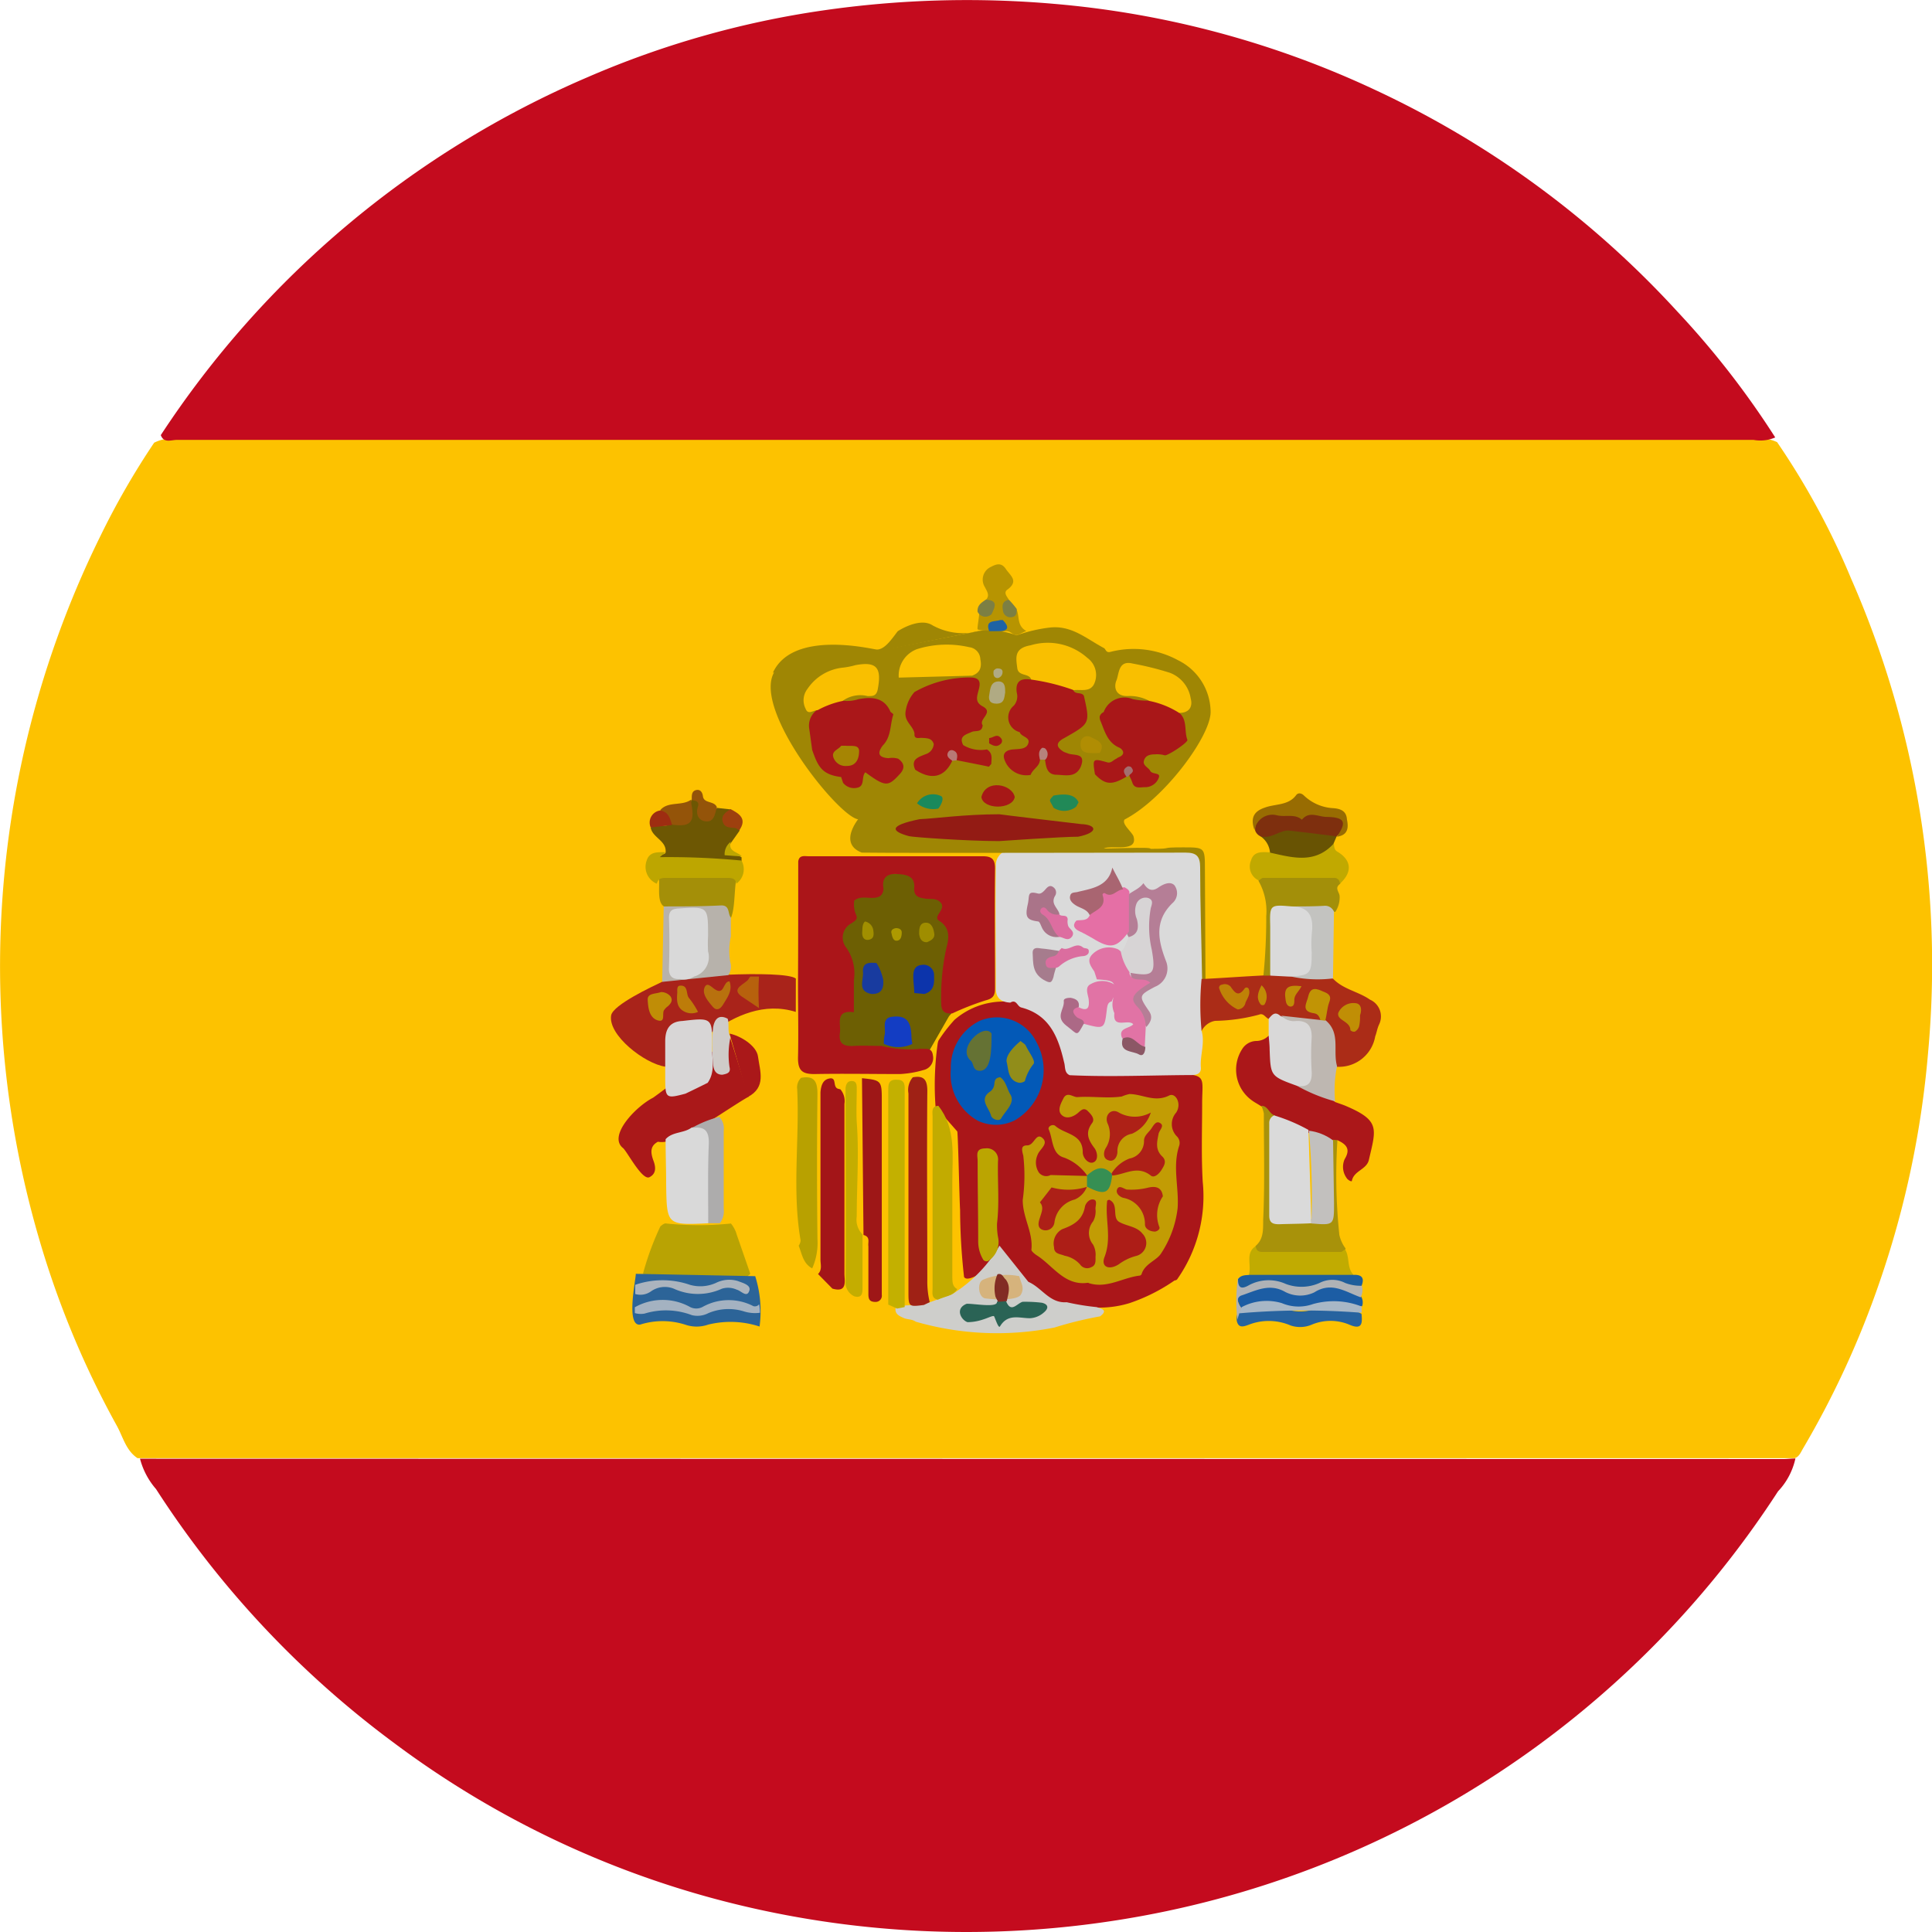 <?xml version="1.0" standalone="no"?><!DOCTYPE svg PUBLIC "-//W3C//DTD SVG 1.1//EN" "http://www.w3.org/Graphics/SVG/1.1/DTD/svg11.dtd"><svg t="1748416572305" class="icon" viewBox="0 0 1024 1024" version="1.1" xmlns="http://www.w3.org/2000/svg" p-id="6301" xmlns:xlink="http://www.w3.org/1999/xlink" width="32" height="32"><path d="M72.908 772.873c-6.195-4.096-7.697-11.264-10.991-17.203a483.835 483.835 0 0 1-40.789-97.689 515.05 515.05 0 0 1 32.085-373.858 412.173 412.173 0 0 1 28.501-49.493c4.267-2.082 9.079-2.816 13.79-2.099h833.305c4.437-0.7 9.011-0.085 13.09 1.809a400.482 400.482 0 0 1 39.202 72.277 509.093 509.093 0 0 1 40.789 251.679 500.884 500.884 0 0 1-25.6 121.001 482.009 482.009 0 0 1-40.499 88.183c-1.297 2.099-2.082 4.608-4.591 5.393" fill="#FDC200" p-id="6302"></path><path d="M944.92 773.334c2.304 0 4.403-0.307 6.69-0.307-1.434 6.536-4.608 12.561-9.216 17.408a511.704 511.704 0 0 1-350.375 227.326 514.094 514.094 0 0 1-199.644-7.919 500.475 500.475 0 0 1-184.079-86.459 512.387 512.387 0 0 1-125.592-134.143 39.765 39.765 0 0 1-8.499-16.094l870.715 0.171zM85.213 230.637a511.005 511.005 0 0 1 225.96-189.609 488.955 488.955 0 0 1 124.585-35.43A532.645 532.645 0 0 1 558.757 2.048a500.168 500.168 0 0 1 169.675 45.414 508.086 508.086 0 0 1 160.681 117.759 457.501 457.501 0 0 1 51.797 66.628 19.763 19.763 0 0 1-11.503 1.297H93.661c-3.072 0.051-6.861 1.86-8.448-2.56v0.051z" fill="#C40B1E" p-id="6303"></path><path d="M495.867 586.626a156.175 156.175 0 0 1 1.024-32.768 9.438 9.438 0 0 1 0.512-2.304c2.509-3.908 5.359-7.578 8.482-11.008 7.066-6.127 16.042-9.557 25.395-9.694a16.401 16.401 0 0 0 4.898-1.485 38.161 38.161 0 0 1 29.491 31.488c0.512 3.072 1.024 6.69 4.608 7.902 16.896 1.485 34.099 0.512 50.995 0.512 18.995 0 15.889 1.28 15.889 15.582 0 13.807-0.495 27.648 0.307 41.489a76.373 76.373 0 0 1-13.602 51.797 1.894 1.894 0 0 1-1.297 0.512 95.06 95.06 0 0 1-23.791 11.998c-7.117 2.202-14.609 2.901-22.016 2.099h-8.704c-9.677 0.802-15.872-5.598-23.091-10.803a24.883 24.883 0 0 1-2.304-2.304c-2.304-3.601-5.393-6.707-7.885-10.001-3.072-4.608-20.992 11.998-23.808 7.168a326.789 326.789 0 0 1-2.099-35.601c-0.29-3.072-1.024-38.69-1.485-41.506" fill="#AA1619" p-id="6304"></path><path d="M567.051 569.918c-3.072-1.297-2.304-4.403-3.072-6.912-3.072-13.312-7.697-25.088-22.596-28.996-2.304-0.512-2.594-4.608-5.905-2.594-4.898-0.307-7.68-2.304-7.68-7.697 0-21.811-0.307-43.298 0-65.092a9.404 9.404 0 0 1 0.785-3.618c2.304-4.403 6.4-4.881 10.803-5.12 29.696-0.785 59.699 1.314 89.684 0.512 6.69 0 7.407 3.601 7.697 8.994 1.024 19.712 0.307 39.492 0.802 59.204a44.936 44.936 0 0 1-0.802 27.392c2.099 6.707-0.802 13.312-0.29 19.712 0.29 3.072-1.809 4.096-4.898 4.096-21.094 0.085-42.888 1.092-64.511 0.085v0.034z" fill="#DADADA" p-id="6305"></path><path d="M596.354 434.001c-2.611 2.304 3.584 6.895 4.403 9.216 2.594 8.704-11.264 4.608-15.599 6.4-1.297 0.512 25.89-1.024 24.576 0.29 13.807 0 3.294-0.785 17.408-0.785 11.486 0 11.486 0 11.486 11.776l0.307 57.907c-0.512 0.512-1.024 0.512-1.809 0-0.29-19.695-1.024-39.492-1.024-59.187 0-5.905-2.099-7.714-7.68-7.714-29.696 0-152.301 0.307-171.689 0-14.404-5.598 1.792-21.794-1.809-17.886l141.43-0.017z" fill="#9F8604" p-id="6306"></path><path d="M520.169 334.247a11.571 11.571 0 0 1 4.898-0.29c4.71 0.273 9.352 1.212 13.79 2.799a78.421 78.421 0 0 1 17.203-4.096c11.793-1.502 19.712 5.888 29.013 10.803 1.024 0.512 1.024 2.594 3.294 2.099a49.322 49.322 0 0 1 36.079 4.403 30.771 30.771 0 0 1 17.203 27.392c0 12.8-24.405 45.909-45.397 56.9h-141.379c-10.496-1.297-57.207-59.494-44.1-78.677" fill="#9F8604" p-id="6307"></path><path d="M409.664 356.536c10.496-22.784 51.797-12.595 54.903-12.288 4.403 0.307 8.499-6.195 11.264-9.694 0 0 11.503-7.697 18.5-3.072a33.621 33.621 0 0 0 26.112 2.611" fill="#9F8604" p-id="6308"></path><path d="M672.437 540.086c-1.792-0.802-2.782-3.311-5.12-2.304-7.595 2.048-15.411 3.157-23.279 3.294a9.762 9.762 0 0 0-7.168 5.393 142.522 142.522 0 0 1 0-27.648h1.792c10.308-0.512 20.48-1.297 30.805-1.792a16.947 16.947 0 0 1 3.601-1.314c3.328-0.341 6.707-0.239 10.001 0.307 7.697 2.304 16.111-0.802 23.552 2.782 5.393 5.615 13.312 6.707 19.456 11.008a9.728 9.728 0 0 1 4.915 13.09c-1.024 2.099-1.314 4.403-2.099 6.4a19.456 19.456 0 0 1-20.48 16.094" fill="#AB2C17" p-id="6309"></path><path d="M707.542 584.049c2.099 0.802 4.403 1.502 6.195 2.304 17.886 7.697 15.582 11.998 11.776 28.501-1.28 5.12-7.885 5.598-8.994 10.991 0 0.802-2.304-0.512-2.782-1.485a10.035 10.035 0 0 1-1.024-10.018c3.294-5.393 0.785-7.885-3.806-10.001a5.376 5.376 0 0 1-2.099 0.512c-4.403-1.502-8.704-3.072-13.312-4.42-5.905-2.304-11.503-5.12-17.698-7.39-3.789-0.802-4.403-5.12-7.68-6.912-1.519-1.024-3.072-1.792-4.42-2.782a20.053 20.053 0 0 1-5.393-27.204 9.045 9.045 0 0 1 7.407-4.403 9.284 9.284 0 0 0 6.69-2.799" fill="#AB1719" p-id="6310"></path><path d="M396.864 581.25c-4.591 2.304-25.088 16.384-29.696 18.193-4.403 2.321-8.994 3.311-13.312 5.41a10.786 10.786 0 0 1-5.12 0.29c-4.386 2.304-3.789 5.905-2.594 9.506 1.297 3.294 2.099 7.168-1.792 9.216-3.806 2.304-11.81-13.312-14.114-15.36-8.192-6.4 6.707-21.999 15.906-26.692 11.998-8.499 37.888-29.696 40.789-32" fill="#AA1819" p-id="6311"></path><path d="M386.675 547.834c5.393 1.024 14.387 6.212 15.104 12.288 1.024 7.714 4.403 16.111-5.393 21.299" fill="#AA1819" p-id="6312"></path><path d="M421.781 536.331c-33.604-10.496-61.303 29.013-69.188 29.013-10.803-1.502-30.498-16.725-28.672-27.204 1.024-5.598 21.982-15.36 26.897-17.698 1.792-2.799 64.887-6.69 70.997-1.792" fill="#A9231A" p-id="6313"></path><path d="M397.666 675.082a6.195 6.195 0 0 1-5.393 2.304c-15.36 0.29-30.805 0.29-46.08 0a6.536 6.536 0 0 1-5.393-2.304c2.321-8.619 5.41-17.015 9.216-25.088 1.024-0.802 2.099-1.809 3.294-1.502a168.89 168.89 0 0 0 34.099 0 15.752 15.752 0 0 1 3.072 5.888" fill="#B9A303" p-id="6314"></path><path d="M433.574 675.253c2.304-2.304 1.297-5.12 1.297-7.68v-88.712c0.29-3.072 1.024-6.4 4.403-7.168 4.096-1.024 2.304 3.311 4.096 4.915 0.512 0.512 1.297 0.512 2.099 0.802a9.677 9.677 0 0 1 2.099 7.68v90.009c0 3.601 1.792 10.291-6.4 7.885l-7.595-7.731z" fill="#A31518" p-id="6315"></path><path d="M545.052 679.4c7.168 3.072 11.264 11.486 20.309 10.803 5.222 1.195 10.547 2.065 15.889 2.594 2.304 0.802 6.4 1.485 1.809 4.898-8.158 1.468-16.213 3.43-24.098 5.905a155.356 155.356 0 0 1-73.591-3.072c-2.099-1.502-4.608-1.024-6.69-2.099-2.304-1.024-4.915-2.304-3.806-5.905 4.164-0.631 8.38-0.887 12.595-0.802 3.294-0.29 13.807-4.898 16.896-5.598a74.529 74.529 0 0 0 25.395-25.89" fill="#CECECB" p-id="6316"></path><path d="M706.553 604.068l2.304 0.29c-1.075 16.725-0.717 33.519 1.024 50.175 0.58 2.594 1.707 5.052 3.294 7.168-0.802 4.096-4.403 3.618-6.912 3.806-11.264 0.29-22.784 0.512-34.099 0-3.072 0-7.39 0.512-6.69-5.12 4.898-4.096 3.806-10.308 4.096-15.104 0.802-18.193 0.29-36.693 0.29-55.108a21.64 21.64 0 0 0-1.297-4.096c3.601 0 4.096 4.403 7.168 5.12-0.802 15.36-0.29 30.805-0.29 45.909 0 8.499 0.802 8.704 8.704 8.994h10.991c9.694-0.512 9.694-0.512 9.694-10.308v-23.552a12.766 12.766 0 0 1 1.707-8.192v0.017z" fill="#A8920A" p-id="6317"></path><path d="M424.563 571.284c6.912-1.297 8.704 1.792 8.704 8.499a3318.066 3318.066 0 0 0 0 76.885c0.341 5.342-0.614 10.701-2.782 15.599-4.898-2.611-5.41-7.697-7.168-11.998a5.598 5.598 0 0 0 1.024-2.799c-4.608-26.692-0.512-53.247-1.809-80.212a7.031 7.031 0 0 1 2.048-5.973z" fill="#B8A100" p-id="6318"></path><path d="M352.764 451.989c0.802-6.4-6.895-7.885-7.885-13.312 3.294-2.304 7.885 0.307 11.264-2.304 10.001 1.024 8.499-6.895 10.291-12.288 2.799-1.485 4.096 0 4.915 2.304 3.072 7.714 3.072 7.714 8.704 1.809l7.168 0.802c-1.809 4.403-2.611 7.885 3.584 9.216 1.024 0 1.502 1.024 1.024 2.304l-4.386 6.195c-4.898 7.39 2.799 5.598 5.598 7.68v2.611a2.953 2.953 0 0 1-3.601 1.809 187.185 187.185 0 0 0-32.597-1.024 10.632 10.632 0 0 1-8.704-2.594c1.331-3.004 3.635-1.707 4.625-3.208z" fill="#6D5703" p-id="6319"></path><path d="M687.541 575.55c-14.097-5.12-14.097-5.12-14.609-19.2 0-2.304-0.29-4.898-0.512-7.407v-8.994c1.826-2.099 3.311-4.096 6.212-1.502 3.157 1.417 6.554 2.185 10.001 2.304a7.509 7.509 0 0 1 8.499 7.407c0.802 7.578 0.802 15.206 0 22.784-0.597 6.4-4.386 6.707-9.591 4.608z" fill="#D9D8D8" p-id="6320"></path><path d="M672.932 517.115h-3.294c1.041-10.479 1.536-20.992 1.502-31.505a32.512 32.512 0 0 0-4.096-18.705c0.512-3.789 3.789-3.584 6.4-3.584 10.325-0.512 20.65-0.512 30.993 0 2.799 0 7.168-0.307 5.888 5.12-3.294 2.287-0.29 4.386-0.29 6.69a13.841 13.841 0 0 1-2.304 8.192 114.601 114.601 0 0 0-22.596-0.802c-9.011 0.512-9.506 1.024-9.506 10.001v16.896a13.756 13.756 0 0 1-2.697 7.697z" fill="#A38F09" p-id="6321"></path><path d="M710.137 468.39a2.901 2.901 0 0 0-3.294-3.072h-37.393c-0.802 0-1.502 1.024-2.304 1.314a8.038 8.038 0 0 1-4.096-10.496c1.485-5.41 6.4-4.403 10.291-4.403 4.608-2.304 9.011 0.785 13.602 0.29a45.056 45.056 0 0 0 20.002-4.898c0.29 1.502 0 3.294 2.099 4.403 7.492 4.574 7.697 10.923 1.092 16.862z" fill="#C1A900" p-id="6322"></path><path d="M665.542 660.473c0.29 2.116 1.297 3.072 3.294 3.072h41.813c0.785 0 1.485-1.024 2.287-1.28 2.611 4.096 0.802 9.694 4.403 13.312a7.902 7.902 0 0 1-5.393 2.304c-14.899 0.29-29.696 0.512-44.595 0a6.178 6.178 0 0 1-5.393-2.304c1.485-5.393-2.116-11.298 3.584-15.087z" fill="#C1AB01" p-id="6323"></path><path d="M390.976 463.014c-2.099 5.888-1.024 17.886-3.601 23.552a30.481 30.481 0 0 0-18.193-4.42c-5.905 0-12.015 1.809-17.408-1.792-4.403-3.072-1.024-13.824-3.294-17.698" fill="#A48F08" p-id="6324"></path><path d="M350.972 520.408l0.802-39.987c10.001 0 20.002 0 30.208-0.512 5.12-0.29 3.584 4.403 5.393 6.4v10.018a34.543 34.543 0 0 0-0.307 13.585 8.021 8.021 0 0 1-1.024 6.912l-35.072 3.584z" fill="#B7B2AB" p-id="6325"></path><path d="M390.259 468.39c-0.29-2.594-2.099-3.072-4.403-3.072h-33.28c-2.321 0-3.806 0.512-4.42 3.072a9.643 9.643 0 0 1-5.393-12.288c1.502-4.881 5.905-4.403 10.001-4.403l-3.072 2.611c14.455-0.171 28.911 0.444 43.298 1.792a9.421 9.421 0 0 1-2.731 12.288z" fill="#BDA600" p-id="6326"></path><path d="M687.541 575.55c5.598 0.785 7.885-1.314 7.697-7.407a143.034 143.034 0 0 1 0-18.5c0-5.905-2.304-8.704-8.192-8.499a9.079 9.079 0 0 1-7.885-2.799l20.992 2.304a2.253 2.253 0 0 1 2.611 0.29c7.885 6.707 3.584 16.094 5.888 24.098-1.246 6.144-1.587 12.459-1.024 18.705a88.302 88.302 0 0 1-20.087-8.192z" fill="#BEB7B1" p-id="6327"></path><path d="M684.742 480.422c5.598 0 11.264 0 16.896-0.307a5.12 5.12 0 0 1 5.393 3.072l-0.512 35.396c-7.851 0.956-15.821 0.512-23.552-1.297 9.728-2.611 11.008-9.694 10.018-18.193a25.002 25.002 0 0 1 0-6.707c0.307-4.898-0.29-8.704-6.195-9.694-1.195 0.29-2.048-0.683-2.048-2.304v0.017z" fill="#C3C3C0" p-id="6328"></path><path d="M657.845 693.497c-3.294-6.195-2.594-7.902 3.072-10.308a31.18 31.18 0 0 1 21.504-0.802c5.461 1.792 11.417 1.502 16.691-0.802a20.65 20.65 0 0 1 22.306 5.615 6.024 6.024 0 0 1 0.512 5.12" fill="#1C5DA4" p-id="6329"></path><path d="M706.723 447.296c-9.984 10.803-21.982 7.168-33.587 4.608a11.622 11.622 0 0 0-5.12-8.704c10.24-5.359 22.016-6.997 33.297-4.608a10.581 10.581 0 0 1 7.168 4.608l-1.741 4.096z" fill="#685303" p-id="6330"></path><path d="M721.639 696.398c0.512 5.12 0.29 8.704-6.707 5.598a25.805 25.805 0 0 0-19.456 0 15.787 15.787 0 0 1-11.486 0.512 29.184 29.184 0 0 0-22.306-0.307c-2.799 1.024-5.393 1.809-6.195-2.304 0-1.485-0.29-3.294 1.297-4.403a37.307 37.307 0 0 1 25.89-1.297 23.893 23.893 0 0 0 15.36-0.802 29.354 29.354 0 0 1 23.603 3.004z" fill="#27639F" p-id="6331"></path><path d="M400.277 676.396a61.439 61.439 0 0 1 2.304 26.692 49.407 49.407 0 0 0-27.204-1.024 18.534 18.534 0 0 1-12.288 0 39.424 39.424 0 0 0-23.791 0c-7.697 1.024-2.304-23.808-2.304-26.914" fill="#2C6498" p-id="6332"></path><path d="M682.95 440.179c-5.12 0-9.216 4.608-14.899 3.072a5.376 5.376 0 0 1-2.799-3.072c-0.307-6.195 3.072-10.803 9.216-10.001 10.291 1.297 20.292-0.512 30.481 1.024 3.311 0.512 6.707 1.024 7.902 4.403 1.502 4.096-2.304 5.393-4.403 7.697a1652.821 1652.821 0 0 0-25.514-3.123z" fill="#7E2F0E" p-id="6333"></path><path d="M708.532 443.473c5.393-7.714 4.403-10.308-5.393-10.496-4.403 0-9.216-3.311-13.107 1.485-3.789-3.294-8.704-1.297-13.09-2.304a9.557 9.557 0 0 0-11.998 7.902c-2.304-6.4-0.512-10.001 5.393-11.998 5.598-2.099 12.595-1.024 16.708-6.707 1.024-1.297 2.782-1.024 4.096 0.307 4.215 4.028 9.745 6.4 15.582 6.69 3.806 0.29 6.912 1.502 7.168 5.905 0.853 4.096 0.853 8.431-5.359 9.216z" fill="#986C02" p-id="6334"></path><path d="M656.838 696.091l-1.024 3.294a89.65 89.65 0 0 1 0.307-21.999 3.072 3.072 0 0 0 1.297 0.512c14.592-4.096 29.184 3.789 43.793-0.802a22.92 22.92 0 0 1 20.48 4.096 7.902 7.902 0 0 1-0.512 6.4c-7.885-2.799-15.36-8.499-24.576-2.611a17.237 17.237 0 0 1-15.889-0.495c-8.192-4.403-15.36-0.29-22.613 2.099-3.072 1.024-2.287 4.403 0 6.69 0.734 1.314-0.751 2.014-1.263 2.816z" fill="#AFB2B6" p-id="6335"></path><path d="M402.769 695.801a19.882 19.882 0 0 1-8.704-0.802 27.392 27.392 0 0 0-18.688 1.024 12.459 12.459 0 0 1-8.704 1.024 38.57 38.57 0 0 0-25.088-0.802 11.264 11.264 0 0 1-5.12-0.29v-3.072a29.935 29.935 0 0 1 28.979-0.307 7.168 7.168 0 0 0 7.168 0 28.365 28.365 0 0 1 26.692-0.29 2.85 2.85 0 0 0 3.072-1.024c0.273 1.502 0.41 3.021 0.393 4.54z" fill="#A4B2C1" p-id="6336"></path><path d="M544.045 334.52c-1.024 0-4.096 2.099-5.12 2.099-2.304 0-3.072-2.099-5.393-2.099a21.572 21.572 0 0 1-4.403 0c-1.485-0.512-10.001 0-10.991-1.024-0.29-0.512 1.024-7.68 0.802-8.192 0.512-2.782 5.393-5.12 3.584-7.39 2.321-2.321 0.512-4.608-0.495-6.707a7.407 7.407 0 0 1 3.311-10.803c2.782-1.485 5.393-2.304 7.68 1.024 2.321 3.601 7.168 6.4 1.024 11.008-2.287 1.485-0.495 3.584 0.512 5.12 0 2.099-2.099 4.403 0.307 6.195 1.485 1.024 2.782-0.307 3.789-1.024 1.997 4.062 0 8.704 5.393 11.793z" fill="#B79401" p-id="6337"></path><path d="M721.673 681.482a23.125 23.125 0 0 1-8.704-1.485 14.848 14.848 0 0 0-13.602 0 23.552 23.552 0 0 1-17.886 0.512 22.016 22.016 0 0 0-19.712 0.785c-4.096 2.304-5.598 1.024-5.598-3.294 1.502-2.304 4.096-2.099 6.4-2.304h55.108c3.755-0.102 5.751 1.399 3.994 5.803z" fill="#1F5E9B" p-id="6338"></path><path d="M336.671 680.987c9.387-3.243 19.609-3.243 29.013 0 4.574 1.297 9.455 0.939 13.79-1.024a15.838 15.838 0 0 1 11.503-1.024c2.594 1.024 7.168 2.099 6.195 5.12-1.297 4.096-4.403 0-6.707-0.512a10.923 10.923 0 0 0-7.885-0.495 30.43 30.43 0 0 1-25.395 0 12.715 12.715 0 0 0-11.998 1.297 9.694 9.694 0 0 1-8.499 1.502v-4.864z" fill="#ABB4BE" p-id="6339"></path><path d="M656.838 696.091c0.512-1.024 0.802-2.099 1.297-3.294a28.16 28.16 0 0 1 21.299-2.099c5.205 2.202 11.059 2.389 16.384 0.512a40.362 40.362 0 0 1 25.907 1.28v3.311a390.652 390.652 0 0 0-64.887 0.29z" fill="#A8B7C6" p-id="6340"></path><path d="M394.577 529.129c-7.407-4.403-2.099-6.4 1.297-9.216 0.785-0.512 1.024-1.502 1.792-2.304h4.608c-0.341 5.564-0.341 11.144 0 16.691" fill="#B7610D" p-id="6341"></path><path d="M385.668 539.932c1.024 3.072-0.29 6.707 1.502 9.694a44.714 44.714 0 0 0-0.512 15.906c0.802 3.072-1.297 3.601-3.789 4.096-3.601 0-4.608-2.594-4.898-5.393a99.737 99.737 0 0 1 0-19.695c0.683-4.096 2.799-7.168 7.697-4.608z" fill="#CFCBC8" p-id="6342"></path><path d="M366.349 423.778a15.957 15.957 0 0 0 0.307 3.618c1.485 8.499-1.024 10.991-10.308 9.694a31.573 31.573 0 0 1-6.4-7.697c4.13-4.898 11.622-1.997 16.418-5.615z m13.602 4.096c-1.024 3.311-1.297 8.192-6.195 7.407-3.789-0.512-5.12-4.096-3.789-7.885 0.785-2.799-1.502-3.072-3.311-3.311 0-2.304-0.29-4.898 2.611-5.393 2.099-0.29 3.072 1.502 3.294 3.294 0.512 4.096 6.093 2.304 7.424 5.905h-0.034z" fill="#945409" p-id="6343"></path><path d="M344.897 438.592a6.434 6.434 0 0 1 4.881-8.994c4.403 0.495 5.393 4.096 6.4 7.68l-11.298 1.314z" fill="#9E2D11" p-id="6344"></path><path d="M391.778 440.145c-0.802-0.512-1.502-1.297-2.304-1.297-2.611-0.29-5.41 0-6.4-3.294-1.024-3.601 1.792-5.12 4.096-6.707 4.608 2.338 9.011 5.154 4.608 11.298z" fill="#9D400E" p-id="6345"></path><path d="M538.857 322.727c0 2.099 0 4.096-2.799 4.403a3.925 3.925 0 0 1-4.403-3.072c-0.495-2.799-0.785-5.393 3.072-6.195 1.485 1.536 2.867 3.157 4.13 4.864z m-16.384-4.898c6.707 0.307 4.898 3.806 3.072 7.697a4.608 4.608 0 0 1-7.407-1.297c-0.273-3.584 2.287-4.898 4.335-6.4z" fill="#7C7F43" p-id="6346"></path><path d="M393.075 453.798c-3.072 0-5.905-0.307-8.994-0.512a8.192 8.192 0 0 1 3.294-7.168c-1.707 5.291 3.584 5.291 5.7 7.68z" fill="#BDA600" p-id="6347"></path><path d="M576.352 623.268a25.924 25.924 0 0 0-12.288-9.694c-6.69-1.792-5.888-9.694-8.192-14.899-0.785-1.485 2.099-3.294 3.618-1.792 5.12 4.403 14.387 4.096 14.387 13.807 0 3.072 3.072 6.4 5.598 5.393 2.799-1.024 2.304-5.393 0.512-7.697-3.311-4.403-4.915-8.192-1.024-13.312 1.485-2.304-0.802-4.608-2.611-6.4-2.099-1.809-3.584 0-5.12 1.297-2.782 2.304-6.4 3.294-8.704 0.802-2.304-2.509 0-6.4 1.314-9.011 2.099-3.294 5.12 0 7.39-0.29 7.714-0.512 15.599 0.802 23.296-0.29 1.331-0.58 2.697-1.024 4.096-1.314 6.912 0 13.312 4.608 20.992 0.802 3.311-1.792 6.912 4.096 3.806 8.994a9.216 9.216 0 0 0 0.512 12.8 4.915 4.915 0 0 1 1.024 4.915c-3.601 10.991 0 21.999-0.802 33.092a54.954 54.954 0 0 1-8.704 23.791c-2.304 3.806-8.499 5.393-10.308 10.803 0 0.512-0.785 1.024-1.024 1.024-8.994 1.024-17.203 6.912-26.692 4.096-0.29 0-0.512-0.29-0.802-0.29-12.288 1.792-18.5-9.011-26.897-14.404-1.297-0.802-3.072-2.304-3.072-3.072 1.024-9.216-4.591-16.896-4.591-26.402 1.092-7.799 1.195-15.701 0.29-23.552-1.024-3.584-1.024-5.393 2.099-5.393 3.806 0 4.608-7.168 8.192-3.789 3.311 3.072-1.792 5.888-2.782 8.994a9.711 9.711 0 0 0 0.785 9.216 4.932 4.932 0 0 0 6.195 1.297l19.507 0.495z" fill="#C29C04" p-id="6348"></path><path d="M518.36 594.05a28.177 28.177 0 0 1-14.387-27.409 27.306 27.306 0 0 1 15.36-25.6 23.347 23.347 0 0 1 29.986 11.264 30.788 30.788 0 0 1-11.486 41.506 22.255 22.255 0 0 1-19.456 0.239z" fill="#0359B7" p-id="6349"></path><path d="M491.276 559.098c-19.2 0-50.995 1.024-50.807-4.591 0.512-4.403 2.594-76.594 10.001-87.193 4.096-6.4 46.08-5.12 51.507 1.314 3.072 3.789 17.408 52.787 1.024 69.99" fill="#6D5F03" p-id="6350"></path><path d="M507.37 683.274c-2.304 3.789-6.707 3.789-10.308 5.598-3.584-0.802-2.782-3.601-2.782-5.905V591.695c0-2.304-0.802-5.393 3.072-5.598 9.489 11.998 7.39 26.402 7.39 40.499v50.175c0.119 2.611-0.171 4.898 2.628 6.519z" fill="#C2AB00" p-id="6351"></path><path d="M521.262 667.863a18.79 18.79 0 0 1-2.799-9.694c0-14.387-0.29-28.672-0.29-42.803 0-2.782-1.502-6.69 4.096-6.69a5.905 5.905 0 0 1 6.69 6.69c-0.29 11.008 0.802 22.016-0.512 33.109-0.068 2.389 0.102 4.796 0.512 7.168a11.776 11.776 0 0 1-5.393 12.8 2.389 2.389 0 0 1-2.304-0.58z" fill="#BBA501" p-id="6352"></path><path d="M598.351 496.788a5.922 5.922 0 0 1-1.297-3.294 41.984 41.984 0 0 1 0.512-18.995c2.782-2.304 6.178-3.294 8.482-6.4 2.099 3.294 4.403 4.898 8.192 2.099 2.304-1.502 5.905-3.294 8.192-1.024a6.929 6.929 0 0 1-1.024 9.506c-9.694 9.489-7.68 19.695-3.294 30.993a10.411 10.411 0 0 1-5.905 13.312c-8.704 4.608-8.704 4.898-3.294 12.8 2.304 3.294 1.024 5.888-1.297 8.499a61.832 61.832 0 0 1-7.407-12.288c-3.072-5.41 2.304-7.697 5.12-10.803-5.598-1.809-5.598-1.809-6.195-5.905" fill="#B57E96" p-id="6353"></path><path d="M598.658 516.022c1.792 5.393 7.68 1.297 10.991 4.898-2.389 1.314-4.608 2.85-6.69 4.608-2.799 2.782-3.311 4.591-0.307 7.885a15.36 15.36 0 0 1 4.608 11.264l-0.512 10.001c-4.898 1.314-7.697-3.294-11.998-4.403-2.304-5.598 3.601-4.898 5.905-7.39-2.611-3.072-11.008 2.782-10.018-5.905a11.076 11.076 0 0 1-0.785-6.895c1.792-10.018 1.485-10.308-8.499-11.008l-1.314-4.096c-1.792-2.799-4.403-5.888-1.024-9.216a12.271 12.271 0 0 1 13.602-2.594 13.995 13.995 0 0 1 6.042 12.851z" fill="#E173A5" p-id="6354"></path><path d="M598.351 474.5v19.2c-6.4 8.704-9.694 9.506-19.2 3.618-2.304-1.314-4.608-2.611-7.168-3.806-2.56-1.195-3.806-3.072-1.485-5.598 2.594-0.512 5.888 0.512 7.168-3.072 1.485-4.096 4.591-6.912 6.383-11.264 1.024-3.072 7.714-2.799 12.015-3.294 1.485 0.939 3.294 1.724 2.287 4.215z" fill="#E56FA5" p-id="6355"></path><path d="M561.453 496.601h-0.29a8.465 8.465 0 0 1-8.994-5.12c-0.512-1.024-1.024-2.782-1.809-3.072-6.195-0.785-7.168-2.304-5.598-9.216 1.024-4.608-0.512-7.168 5.393-5.598 1.297 0.29 2.304-0.512 3.294-1.485 1.297-1.314 2.611-3.618 4.915-1.809a3.362 3.362 0 0 1 0.785 4.608c-2.304 4.096 1.314 6.178 2.304 9.216" fill="#AA7489" p-id="6356"></path><path d="M589.306 530.734c-2.099 0.495-2.304 2.099-2.594 3.789-1.297 11.008-1.297 11.008-11.998 8.192a8.363 8.363 0 0 1-6.195-3.806c-1.297-2.782-2.304-6.195 3.072-5.12 5.393 2.799 5.888-0.29 5.393-4.403-0.512-2.782-2.099-6.383 1.297-7.885a12.1 12.1 0 0 1 10.803-0.512c6.161 2.731 1.075 6.332 0.222 9.728z" fill="#E173A5" p-id="6357"></path><path d="M595.245 471.411c-3.294 0-5.598 4.608-9.489 2.099a0.87 0.87 0 0 0-1.024 0.034 0.853 0.853 0 0 0-0.29 0.99c2.099 6.4-3.584 7.68-6.895 10.496-1.502-3.311-5.12-3.618-7.697-5.41-1.502-1.024-3.294-2.594-2.611-4.898 0.512-2.099 2.611-1.485 4.403-2.099 7.714-1.809 15.906-3.072 17.92-12.8 1.877 3.976 4.181 7.475 5.683 11.588z" fill="#A96571" p-id="6358"></path><path d="M559.644 513.002c-0.512 1.792-1.024 3.294-1.297 4.898-1.024 3.294-1.809 3.294-5.12 1.485-6.195-3.601-5.598-8.994-5.905-14.387 0-3.072 2.611-2.611 4.403-2.304 3.311 0.29 6.4 0.785 9.506 1.297 1.024 2.099-0.512 3.294-1.792 4.096-3.072 1.843-1.28 3.328 0.205 4.915z" fill="#A67C8D" p-id="6359"></path><path d="M571.761 533.737c-4.096 1.024-3.294 3.294-1.024 5.393 1.297 1.024 3.789 1.024 3.789 3.294-4.096 7.407-3.072 5.905-9.216 1.297-6.383-4.881-1.024-8.704-1.485-13.09-0.29-1.485 2.099-1.792 3.601-1.792 3.243 0.597 4.83 1.894 4.335 4.898z" fill="#AC6986" p-id="6360"></path><path d="M559.661 513.019c-2.099-0.29-4.915 1.024-5.393-2.099-0.512-2.799 1.792-3.601 4.096-4.096 1.485-0.29 2.304-1.485 3.072-3.072l1.297-1.297c3.789 2.099 7.407-3.601 11.264-0.29 1.024 0.785 3.294 0 3.072 2.287 0 1.502-1.809 2.321-3.294 2.321a22.016 22.016 0 0 0-12.595 5.598 7.1 7.1 0 0 1-1.536 0.649z" fill="#DB6D9F" p-id="6361"></path><path d="M561.453 496.601c-4.096-3.072-4.096-8.994-8.704-11.793-1.297-0.802-1.792-1.809-1.024-3.072 1.024-1.297 2.304-0.802 3.072 0.29a6.622 6.622 0 0 0 6.707 2.611c1.024 1.485 4.096-0.307 4.403 2.594a7.39 7.39 0 0 0 0.29 3.601c0.802 1.809 3.601 2.799 2.099 5.41-2.236 3.174-4.779 0.358-6.827 0.358z" fill="#DD6DA0" p-id="6362"></path><path d="M595.057 550.428c5.393-2.594 7.697 3.806 11.998 4.403 0 2.304-0.802 5.41-3.294 4.096-3.294-2.099-10.82-0.802-8.704-8.499z" fill="#8B5765" p-id="6363"></path><path d="M507.165 402.94c-0.512-0.495-0.802-2.082-2.099-1.485-0.802 0.307-0.307 1.297-0.512 2.099-4.096 8.499-10.991 10.018-19.456 4.403-2.594-5.598 1.809-6.69 5.41-8.192a6.076 6.076 0 0 0 4.403-5.393c-1.024-3.294-3.618-3.072-6.4-3.294-1.809 0-4.096 0.802-3.806-2.304-0.802-4.403-5.905-6.4-4.608-12.288 0.58-3.601 2.185-6.98 4.608-9.694a58.828 58.828 0 0 1 30.208-7.697c5.393 0.29 4.591 3.789 3.584 7.39-0.99 3.618-1.297 5.905 2.321 7.902 6.195 3.294-2.321 6.69 0 10.001-0.307 4.096-3.806 2.594-5.905 3.601-2.799 1.297-6.895 2.099-4.403 6.912 3.755 2.287 8.26 3.106 12.595 2.304 3.294 2.099 2.304 5.12 2.304 7.68l-1.297 1.502c-0.051-0.137-16.947-3.43-16.947-3.43z" fill="#A91718" p-id="6364"></path><path d="M540.462 388.058a8.072 8.072 0 0 1-3.072-14.097 7.509 7.509 0 0 0 1.502-6.912c-0.802-5.888 2.082-7.68 7.39-6.895a25.207 25.207 0 0 1 22.596 5.598c1.024 2.611 4.403 0.802 5.615 3.072 3.294 14.609 3.294 14.609-10.308 22.306-4.403 2.304-4.898 4.608-0.29 7.407l2.099 0.785c3.294 1.314 9.694-0.495 6.895 6.912-2.799 6.4-8.499 4.403-13.312 4.403-4.403-0.29-5.12-3.806-5.598-7.407-0.307-0.802 0-2.304-1.024-2.304-0.802 0-1.024 1.297-1.809 2.099-0.29 3.294-3.789 4.608-4.898 7.697a12.288 12.288 0 0 1-13.585-7.39c-1.024-2.321-1.024-4.403 1.792-5.615a9.216 9.216 0 0 1 2.799-0.512c2.799-0.29 6.69 0 7.697-3.072 1.399-3.482-3.686-3.482-4.488-6.076z" fill="#AA1819" p-id="6365"></path><path d="M428.966 386.556a10.24 10.24 0 0 1 4.096-10.291 11.469 11.469 0 0 1 13.312-4.898c2.935 0.375 5.905 0.102 8.704-0.802 6.912-1.297 13.602-1.024 16.896 6.707 0.512 0.495 1.502 1.024 1.502 1.485-1.809 5.393-1.024 11.793-5.598 16.384-3.311 4.403-1.809 6.4 3.072 6.707a11.059 11.059 0 0 1 5.12 0.29c3.584 2.594 3.584 5.393 0.495 8.499-5.905 6.4-7.407 6.4-17.903-1.297-2.304 2.304 0 7.407-4.403 8.192a7.39 7.39 0 0 1-7.407-2.611l-1.024-3.072c-10.291-1.297-12.288-5.598-15.36-14.387l-1.502-10.905z" fill="#AA1719" p-id="6366"></path><path d="M597.054 411.644c-7.697 4.608-11.264 4.42-16.708-1.28-1.297-8.192-1.297-8.499 6.195-6.4 2.304 0.802 3.294-1.024 5.12-1.809a6.076 6.076 0 0 1 1.809-1.024c3.601-1.792 1.024-4.403-0.307-4.898-6.4-2.782-7.68-8.994-10.001-14.387a5.086 5.086 0 0 1-0.29-2.099 3.635 3.635 0 0 1 2.099-2.304 11.691 11.691 0 0 1 15.36-6.912c2.85 0.631 5.768 0.905 8.704 0.802a14.097 14.097 0 0 1 15.889 6.4c4.608 3.806 2.611 9.694 4.42 14.404 0.495 1.297-10.308 8.499-12.015 8.192a14.728 14.728 0 0 0-5.12-0.512c-2.594 0-5.12 0.512-5.888 3.311-0.802 2.594 2.304 3.584 3.294 5.393 1.024 2.099 5.598 0.785 4.608 3.584a7.68 7.68 0 0 1-7.407 5.12c-2.611 0-5.615 1.024-6.707-2.577a24.064 24.064 0 0 0-1.485-3.311c0-0.512 0-1.024-0.307-1.024-1.263 0.341-0.973 1.143-1.263 1.348z" fill="#A91718" p-id="6367"></path><path d="M572.956 436.783c8.192 0.29 9.694 4.403-1.485 6.69-8.704 0-41.813 2.321-41.813 2.321-17.408 0-46.08-2.099-47.871-2.611-9.506-2.594-11.008-5.598 5.598-8.994 7.68-0.307 24.081-2.611 42.291-2.611-0.017 0.102 43.281 5.205 43.281 5.205z" fill="#931B14" p-id="6368"></path><path d="M476.36 359.147a14.882 14.882 0 0 1 9.694-15.104 53.128 53.128 0 0 1 27.648-1.024 6.656 6.656 0 0 1 5.905 6.4c0.802 4.096 0 7.168-4.403 8.704l-38.843 1.024z" fill="#FAC100" p-id="6369"></path><path d="M569.167 365.803a111.512 111.512 0 0 0-22.613-5.615c-1.024-3.584-6.895-1.485-7.39-6.195-0.802-5.888-1.502-10.479 7.168-11.998a31.522 31.522 0 0 1 30.003 6.707 11.213 11.213 0 0 1 3.789 13.312c-2.048 5.12-7.168 3.294-10.991 3.789h0.034z m55.893 12.1a46.66 46.66 0 0 0-15.906-6.4 21.879 21.879 0 0 0-11.264-2.594c-6.4 0.29-7.697-4.403-6.195-8.192 1.502-3.311 0.802-11.008 8.704-9.011 6.656 1.229 13.244 2.85 19.695 4.898a17.425 17.425 0 0 1 11.008 13.602c1.143 4.25-0.649 7.646-6.093 7.646l0.051 0.051z m-178.379-6.4a47.155 47.155 0 0 0-13.312 4.898c-2.304 0-5.12 2.782-6.4-0.802a9.813 9.813 0 0 1 1.024-10.496 25.753 25.753 0 0 1 18.995-11.264 40.277 40.277 0 0 0 6.4-1.297c11.264-2.099 14.097 1.297 11.776 13.09-0.785 3.601-3.072 3.294-5.376 3.294a15.991 15.991 0 0 0-13.124 2.526v0.051z" fill="#F9BF00" p-id="6370"></path><path d="M532.765 367.049c-0.512 2.611-0.307 5.905-4.608 5.905-3.584 0-4.403-2.099-3.789-4.898 0.512-3.294 0.785-6.895 5.12-6.895 3.277 0.29 3.277 3.072 3.277 5.888z" fill="#B0AA83" p-id="6371"></path><path d="M537.85 422.481c-1.297 6.707-16.708 6.707-17.698 0 2.304-9.796 16.384-6.895 17.698 0z" fill="#A71817" p-id="6372"></path><path d="M558.364 428.079c-2.099-4.403-2.799-3.294 0-6.4 4.591-0.802 10.991-1.502 13.312 3.584l-1.314 2.321a10.24 10.24 0 0 1-11.998 0.495z" fill="#218957" p-id="6373"></path><path d="M504.861 403.264c-1.502-1.024-3.601-2.304-2.304-4.608a2.116 2.116 0 0 1 2.304-1.024c2.782 0.802 2.782 3.072 2.099 5.41a13.551 13.551 0 0 0-2.099 0.222z" fill="#B87875" p-id="6374"></path><path d="M551.196 402.667c-0.512-2.304-1.024-4.403 1.024-6.195 0.29-0.29 1.485 0 1.792 0.29a4.096 4.096 0 0 1 0 5.905h-2.816z" fill="#B6827C" p-id="6375"></path><path d="M528.856 359.386c-1.809 0-2.304-1.314-2.304-2.799 0-0.512 0-1.297 0.512-1.502a2.236 2.236 0 0 1 1.485-0.802c1.502 0 3.072 0.307 2.799 2.304a3.174 3.174 0 0 1-2.492 2.799z" fill="#B0AA83" p-id="6376"></path><path d="M597.054 411.661c-1.502-2.099-2.304-3.789 0.512-5.393 0.495-0.29 2.082 0 2.287 0.802 1.809 2.304-1.024 3.072-2.099 4.608h-0.7z" fill="#A36F6F" p-id="6377"></path><path d="M684.742 480.422c10.308 0.29 11.503 6.69 10.496 14.899-0.256 3.226-0.256 6.468 0 9.694 0 11.264-0.802 11.998-11.998 12.595l-10.001-0.512v-25.89c-0.307-11.793-0.307-11.793 11.503-10.786z" fill="#DADADA" p-id="6378"></path><path d="M702.44 540.974l-2.594-0.29c-0.512-1.809-1.314-3.311-3.311-3.618-7.407-1.024-3.789-5.598-3.072-9.216 1.297-5.12 4.608-3.789 7.902-2.287 2.799 1.024 4.608 2.287 3.072 5.888-0.99 2.782-1.195 6.366-1.997 9.523z" fill="#C19405" p-id="6379"></path><path d="M720.837 538.14c0.085 1.98-0.068 3.959-0.512 5.888a4.71 4.71 0 0 1-2.287 2.799 2.833 2.833 0 0 1-2.304-0.802c0-4.881-7.407-5.12-6.4-9.216a8.738 8.738 0 0 1 8.994-5.12c3.14 0.239 3.618 3.379 2.509 6.451z" fill="#C08E05" p-id="6380"></path><path d="M656.036 535.034a18.432 18.432 0 0 1-9.694-10.82 1.536 1.536 0 0 1 0-1.502 1.57 1.57 0 0 1 1.297-0.802 4.181 4.181 0 0 1 4.608 1.024c2.304 3.311 4.096 5.615 7.407 1.024a1.263 1.263 0 0 1 1.963-0.171c0.171 0.205 0.29 0.427 0.341 0.683 0.785 2.594-0.802 4.608-1.809 6.895a4.335 4.335 0 0 1-4.096 3.652z" fill="#BF8207" p-id="6381"></path><path d="M689.827 522.712c-1.485 3.072-4.096 4.608-3.789 7.697 0 1.502-0.29 3.311-2.304 3.072-1.485-0.29-2.099-1.792-2.304-3.294-1.092-6.485 0.683-8.465 8.414-7.475z" fill="#C08D06" p-id="6382"></path><path d="M668.648 522.235a8.021 8.021 0 0 1 1.485 10.291 1.911 1.911 0 0 1-1.792 0c-2.594-3.14-1.792-6.212 0.307-10.308z" fill="#C08A06" p-id="6383"></path><path d="M695.05 648.356c-5.598 0.307-11.264 0.307-17.203 0.512-3.311 0-5.12-0.802-5.12-4.608V595.279a4.215 4.215 0 0 1 2.594-4.096 92.159 92.159 0 0 1 18.193 7.697" fill="#DADADA" p-id="6384"></path><path d="M707.065 637.655c0 11.793 0 11.793-12.015 10.803 0.614-16.384 0.171-32.802-1.297-49.151 4.642 0.546 9.045 2.321 12.8 5.12l0.512 33.228z" fill="#C2C0BE" p-id="6385"></path><path d="M375.377 648.356c-21.999 1.024-21.999 1.024-22.306-20.992 0-7.697-0.29-15.599-0.29-23.552 3.601-4.096 9.694-3.072 13.807-6.195 9.694-1.502 10.991-0.802 10.991 8.704 0.29 10.991 0 22.306 0 33.297a11.008 11.008 0 0 1-2.202 8.738z" fill="#D9D9D9" p-id="6386"></path><path d="M363.38 579.646c-10.496 2.782-10.803 2.594-10.803-8.704V551.93c0-6.4 2.304-10.496 9.216-10.803 15.599-1.809 15.906-1.809 15.599 14.097 0 6.4 1.792 12.8-2.304 18.688a649.38 649.38 0 0 1-11.708 5.717z" fill="#D8D6D6" p-id="6387"></path><path d="M375.377 648.356c0-14.097-0.29-27.887 0.29-41.796 0.307-7.39-2.287-9.694-8.994-8.704 4.574-2.628 9.489-4.608 14.609-5.888a9.062 9.062 0 0 1 2.304 7.407v41.301a10.24 10.24 0 0 1-2.099 7.68h-6.11z" fill="#ADACAC" p-id="6388"></path><path d="M497.317 428.574a13.465 13.465 0 0 1-11.264-2.799 9.864 9.864 0 0 1 12.8-3.789c1.911 1.195-0.512 5.393-1.536 6.588z" fill="#1A895C" p-id="6389"></path><path d="M360.478 518.907c-4.403 0.29-6.195-1.809-5.905-6.4 0.29-8.704 0.29-17.203 0-25.89 0-3.806 1.502-4.898 5.12-5.12 15.599-1.024 15.599-1.024 15.599 14.592-0.154 2.731-0.154 5.461 0 8.192a10.752 10.752 0 0 1-7.407 13.312 9.608 9.608 0 0 1-7.407 1.314z" fill="#D9D9D9" p-id="6390"></path><path d="M350.29 525.818a6.468 6.468 0 0 1 5.12 2.321c1.297 2.099 0.29 3.584-1.314 5.12a8.363 8.363 0 0 0-2.099 2.099c-1.297 1.792 1.024 6.895-3.584 5.393-4.42-1.502-4.898-6.895-5.12-10.803-0.205-3.618 4.147-3.089 6.997-4.113z" fill="#C08D06" p-id="6391"></path><path d="M386.675 520.118c1.792 5.12-1.297 8.704-3.601 12.595-1.314 2.099-3.311 3.311-5.41 0.802-2.304-2.799-5.393-6.195-4.403-9.694 1.314-3.806 3.618-0.802 5.615 0.512 5.205 3.482 4.198-4.215 7.799-4.215z" fill="#B8710E" p-id="6392"></path><path d="M369.967 536.331a8.294 8.294 0 0 1-6.895 0c-4.608-2.099-4.403-6.195-4.096-10.308 0-1.297-0.29-3.601 1.502-3.601 4.403-0.307 3.072 4.403 4.591 6.4 1.877 2.321 3.533 4.847 4.898 7.509z" fill="#BD7C09" p-id="6393"></path><path d="M423.078 456.614c0.512-3.584 3.294-2.782 5.598-2.782h92.296c4.881 0 6.4 1.792 6.4 6.383-0.307 21.009 0 41.984 0 63.3 0 3.601-0.512 5.598-4.915 6.69-6.042 1.911-11.947 4.215-17.698 6.912-3.789 0.29-5.888-0.802-5.888-5.41a121.274 121.274 0 0 1 2.594-28.672c1.297-4.881 2.799-10.991-3.789-15.087-3.311-2.099 3.294-5.615 1.297-9.011-2.099-3.072-5.393-2.304-8.192-2.594-3.601-0.512-6.707-1.024-6.195-6.195 0.29-6.195-4.898-6.707-9.506-6.912-4.608-0.205-7.697 1.809-6.895 7.168a4.898 4.898 0 0 1-1.809 4.608c-4.403 2.304-9.506-1.024-13.602 2.304a13.773 13.773 0 0 0 0.802 7.168c1.297 2.594 0 3.294-2.304 4.898a8.482 8.482 0 0 0-2.799 12.8c3.584 5.052 5.052 11.281 4.096 17.408v16.896c-10.291-1.314-6.69 6.383-7.407 10.991-0.785 5.888 2.099 7.168 7.407 6.895 4.898-0.29 10.018 0 14.899 0 6.622 1.707 13.5 2.202 20.309 1.502 2.782 0.29 6.178-1.024 6.69 3.601a6.502 6.502 0 0 1-5.12 7.697c-3.994 1.195-8.124 1.877-12.288 2.099-15.104 0-30.208-0.29-45.397 0-6.4 0-8.704-1.792-8.704-8.499 0.307-13.09 0-26.112 0-39.492 0.119-21.06 0.119-42.854 0.119-64.665z" fill="#AB1519" p-id="6394"></path><path d="M457.672 654.568l-0.802-83.097c10.001 1.024 10.496 1.297 10.496 11.008v103.764a3.294 3.294 0 0 1-3.294 3.806c-3.072 0-3.806-1.297-3.806-4.096v-25.395c-0.341-2.185 1.195-5-2.594-5.99z" fill="#9E1717" p-id="6395"></path><path d="M492.761 690.169l-3.072 1.485c-7.885 1.024-8.192 1.024-8.192-6.69v-105.471a10.24 10.24 0 0 1 2.304-8.499c5.615-1.024 7.697 1.024 7.697 7.168-0.29 33.297 0 66.559 0 100.18-0.085 3.994 0.341 7.953 1.263 11.827z" fill="#9F2115" p-id="6396"></path><path d="M452.774 687.063a8.107 8.107 0 0 1-4.608-8.192c0.307-32.768 0-65.587 0-98.678v-3.601c0.307-2.304 1.297-3.806 3.601-3.601 2.321 0.171 2.321 2.304 2.321 4.096 0 5.888-0.307 11.998 0 17.681 1.297 16.708 0 33.297 0 50.005a11.093 11.093 0 0 0 3.072 9.506v28.194c0 3.089-0.29 5.7-4.386 4.608z" fill="#C4AD00" p-id="6397"></path><path d="M468.475 553.227c-0.085-1.707 0.085-3.447 0.495-5.12 0.512-3.294-1.809-8.704 4.096-9.216 7.168-0.802 9.694 2.304 10.001 10.001 0.051 1.485 0.222 2.953 0.512 4.403a17.408 17.408 0 0 1-15.121-0.068z" fill="#133DC3" p-id="6398"></path><path d="M470.796 691.466v-112.792c0-3.294-0.29-6.69 4.608-6.4 4.591 0 4.096 3.294 4.096 6.195v114.294l-4.096 0.802-4.608-2.099z" fill="#C3B000" p-id="6399"></path><path d="M533.259 689.691c2.594 6.4 5.598 1.297 8.704 0.29 3.447-0.068 6.895 0.085 10.308 0.512 3.294 0.802 3.789 2.799 1.024 5.12a11.947 11.947 0 0 1-7.407 3.072c-5.598 0-11.793-2.611-15.906 4.403-0.802 1.024-2.304-3.806-3.072-5.393-0.802-1.024-6.195 3.072-14.097 3.072-3.294-1.024-6.895-7.168-0.512-9.711 3.311-0.29 16.384 2.304 16.111-1.024a4.096 4.096 0 0 1 4.847-0.341z" fill="#2A6355" p-id="6400"></path><path d="M524.282 334.537c-2.304-6.195 3.072-4.898 5.905-5.905h1.297c3.294 3.311 3.584 5.905-2.304 5.905h-4.898z" fill="#1F63A5" p-id="6401"></path><path d="M445.862 395.26h2.304c2.799 0.307 7.168-0.785 7.168 2.799 0 3.294-1.024 7.902-6.4 7.902a6.758 6.758 0 0 1-7.168-4.403c-1.314-3.499 2.594-4.198 4.096-6.298z" fill="#A68503" p-id="6402"></path><path d="M580.653 640.966a10.923 10.923 0 0 1-1.297 6.4 9.66 9.66 0 0 0 0 12.288c1.058 1.963 1.519 4.181 1.297 6.4 0 2.304 0.29 4.608-2.304 5.598a4.557 4.557 0 0 1-5.905-1.485 14.694 14.694 0 0 0-8.192-4.608c-2.304-1.024-5.598-0.785-5.598-4.591a8.602 8.602 0 0 1 4.403-9.506c6.4-2.304 10.803-5.12 11.998-11.998 0.307-1.485 2.304-4.403 4.898-3.601 1.792 0.717 0.495 3.516 0.683 5.12z" fill="#AD1E17" p-id="6403"></path><path d="M587.855 635.88c5.393 2.304 1.297 9.506 5.393 11.793 4.096 2.304 9.216 2.304 12.288 6.195a7.066 7.066 0 0 1-3.294 11.793c-3.328 0.853-6.451 2.355-9.216 4.403-5.12 3.311-9.506 1.502-7.697-3.584 4.096-10.308 0.29-20.019 1.502-30.02 0.273-0.375 0.512-0.375 1.024-0.58z" fill="#AD1D17" p-id="6404"></path><path d="M589.135 621.954c2.219-3.618 5.564-6.383 9.506-7.902a9.387 9.387 0 0 0 7.714-9.489c0-2.304 1.792-3.806 3.294-5.598 1.485-1.809 2.799-5.41 5.393-3.618 2.304 1.502-0.802 3.806-1.024 5.905-0.802 4.096-1.792 8.192 2.099 11.793 2.304 2.304 1.024 4.608-0.29 6.69-1.314 2.304-4.096 4.915-5.905 3.311-7.168-5.615-13.602-0.512-20.309 0l-0.495-0.512 0.034-0.58z" fill="#AD1F17" p-id="6405"></path><path d="M609.956 589.647a18.142 18.142 0 0 1-10.001 11.264 9.216 9.216 0 0 0-7.697 9.523c0 2.594-1.809 5.888-5.12 4.403-2.611-1.024-2.304-4.403-1.024-6.4a13.721 13.721 0 0 0 0.785-13.312c-1.485-4.403 2.304-7.902 6.195-5.41a17.305 17.305 0 0 0 16.862-0.051z" fill="#AE2117" p-id="6406"></path><path d="M557.357 629.361c6.144 1.707 12.629 1.604 18.705-0.29a12.1 12.1 0 0 1-6.4 6.69 14.336 14.336 0 0 0-10.803 12.288 4.727 4.727 0 0 1-6.195 3.806c-3.072-1.024-2.304-4.096-1.502-6.4 0.802-2.799 2.321-5.598 0-8.192 0 0.102 6.195-7.902 6.195-7.902z" fill="#AD2017" p-id="6407"></path><path d="M616.339 634.088a17.596 17.596 0 0 0-1.792 16.384c0.29 1.024-1.024 2.082-2.304 2.287-2.799 0-5.393-1.485-5.393-3.789a14.08 14.08 0 0 0-11.503-14.097c-1.809-0.512-4.096-2.304-3.294-4.403 1.024-2.611 3.294-0.512 5.12 0 3.857 0.273 7.731-0.085 11.486-1.024 3.328-0.768 7.1-0.563 7.68 4.642z" fill="#AE2217" p-id="6408"></path><path d="M589.135 621.988c0 0.29 0.307 0.802 0.307 1.024-1.024 9.506-3.789 10.991-13.312 5.905v-5.905c4.028-3.55 8.124-5.956 13.022-1.024z" fill="#368F53" p-id="6409"></path><path d="M464.55 510.425c1.809 2.799 3.038 5.939 3.618 9.216 0.307 4.898-1.485 7.39-6.4 7.168-7.697-1.502-3.806-7.697-4.403-11.793-0.205-5.086 3.584-4.898 7.202-4.608z" fill="#183B9F" p-id="6410"></path><path d="M489.962 526.825l-5.393-0.512c0-2.782-0.512-5.888-0.512-8.704 0-3.294 0.802-5.888 4.608-6.195a5.564 5.564 0 0 1 6.4 4.898c0 3.823 0.802 8.704-5.12 10.513z" fill="#0C34AB" p-id="6411"></path><path d="M491.259 499.417c-3.072 0-3.806-2.304-4.096-4.403 0-2.304 0-5.393 2.799-5.905 3.294-0.512 4.608 2.099 5.12 5.12 0.785 2.884-1.331 4.181-3.823 5.188z" fill="#9F8D00" p-id="6412"></path><path d="M458.457 488.409a5.495 5.495 0 0 1 4.403 4.608c0.307 2.304 0.512 4.608-2.594 5.12-2.594 0.29-3.294-1.809-3.294-3.806 0.205-2.116-0.102-4.42 1.485-5.922z" fill="#A18F00" p-id="6413"></path><path d="M474.875 491.907c1.792 0 3.072 0.802 3.072 2.304 0 2.099-0.512 4.403-2.799 4.403-1.809 0-2.304-2.304-2.611-3.806-0.563-1.604 0.512-2.611 2.338-2.901z" fill="#AD9900" p-id="6414"></path><path d="M540.956 551.742c1.024 1.024 2.304 1.485 2.799 2.594 1.502 3.294 5.12 7.697 4.096 9.506a24.832 24.832 0 0 0-4.608 8.994c0 0.512-2.287 1.297-3.294 1.024-5.888-1.297-5.393-7.407-6.4-10.991-0.597-3.43 3.618-8.055 7.407-11.127z" fill="#918D1A" p-id="6415"></path><path d="M530.153 570.942c3.072 2.099 3.618 6.4 5.41 9.216 2.594 4.403-2.611 8.499-4.915 12.595-1.024 1.809-4.898 0.512-5.393-1.502-1.024-4.096-6.707-8.704-0.307-12.8a5.598 5.598 0 0 0 2.099-4.403c0.307-1.604 0.597-2.816 3.106-3.106z" fill="#898314" p-id="6416"></path><path d="M525.545 547.834c0 8.499 0 20.309-6.69 19.695-3.294-0.29-2.799-3.789-4.096-5.12-8.192-6.605 6.69-20.685 10.803-14.592" fill="#657234" p-id="6417"></path><path d="M540.956 686.397c-2.304 2.799-12.288 2.594-18.705 1.792-3.789-0.495-4.608-8.704-1.024-10.001 6.007-2.509 12.629-3.14 18.995-1.792 1.024 4.096 3.038 6.093 0.734 10.001z" fill="#D6B37C" p-id="6418"></path><path d="M527.662 687.387a18.961 18.961 0 0 1 1.024-11.998c2.594-0.802 3.072 1.792 4.403 2.782 2.799 3.806 1.297 7.714 0.512 11.503l-4.608 0.307-1.331-2.594z" fill="#822C24" p-id="6419"></path><path d="M594.05 504.315c2.611-1.792 2.611-5.12 4.403-7.697 5.12-1.502 5.12-5.393 4.096-9.506a10.803 10.803 0 0 1-0.29-7.885 5.205 5.205 0 0 1 6.195-3.311c3.072 1.024 2.099 3.311 1.485 5.41-1.331 7.287-1.161 14.763 0.512 21.982 2.304 13.107 0.802 14.404-11.503 12.288a26.726 26.726 0 0 1-4.898-11.264z" fill="#D7D4D5" p-id="6420"></path><path d="M581.762 399.168h-2.304c-3.806 0-7.168-0.29-6.707-5.393a3.584 3.584 0 0 1 3.618-3.567c0.614 0 1.246 0.171 1.775 0.495 3.072 1.485 8.192 3.072 4.608 8.499-0.341-0.341-0.802-0.034-0.99-0.034z" fill="#B08D03" p-id="6421"></path><path d="M524.265 393.963v-2.799c2.099 0 4.096-2.594 6.195 0a2.116 2.116 0 0 1 0.341 2.611 2.15 2.15 0 0 1-0.649 0.683c-1.997 1.792-4.096 0.597-5.888-0.495z" fill="#A91718" p-id="6422"></path></svg>